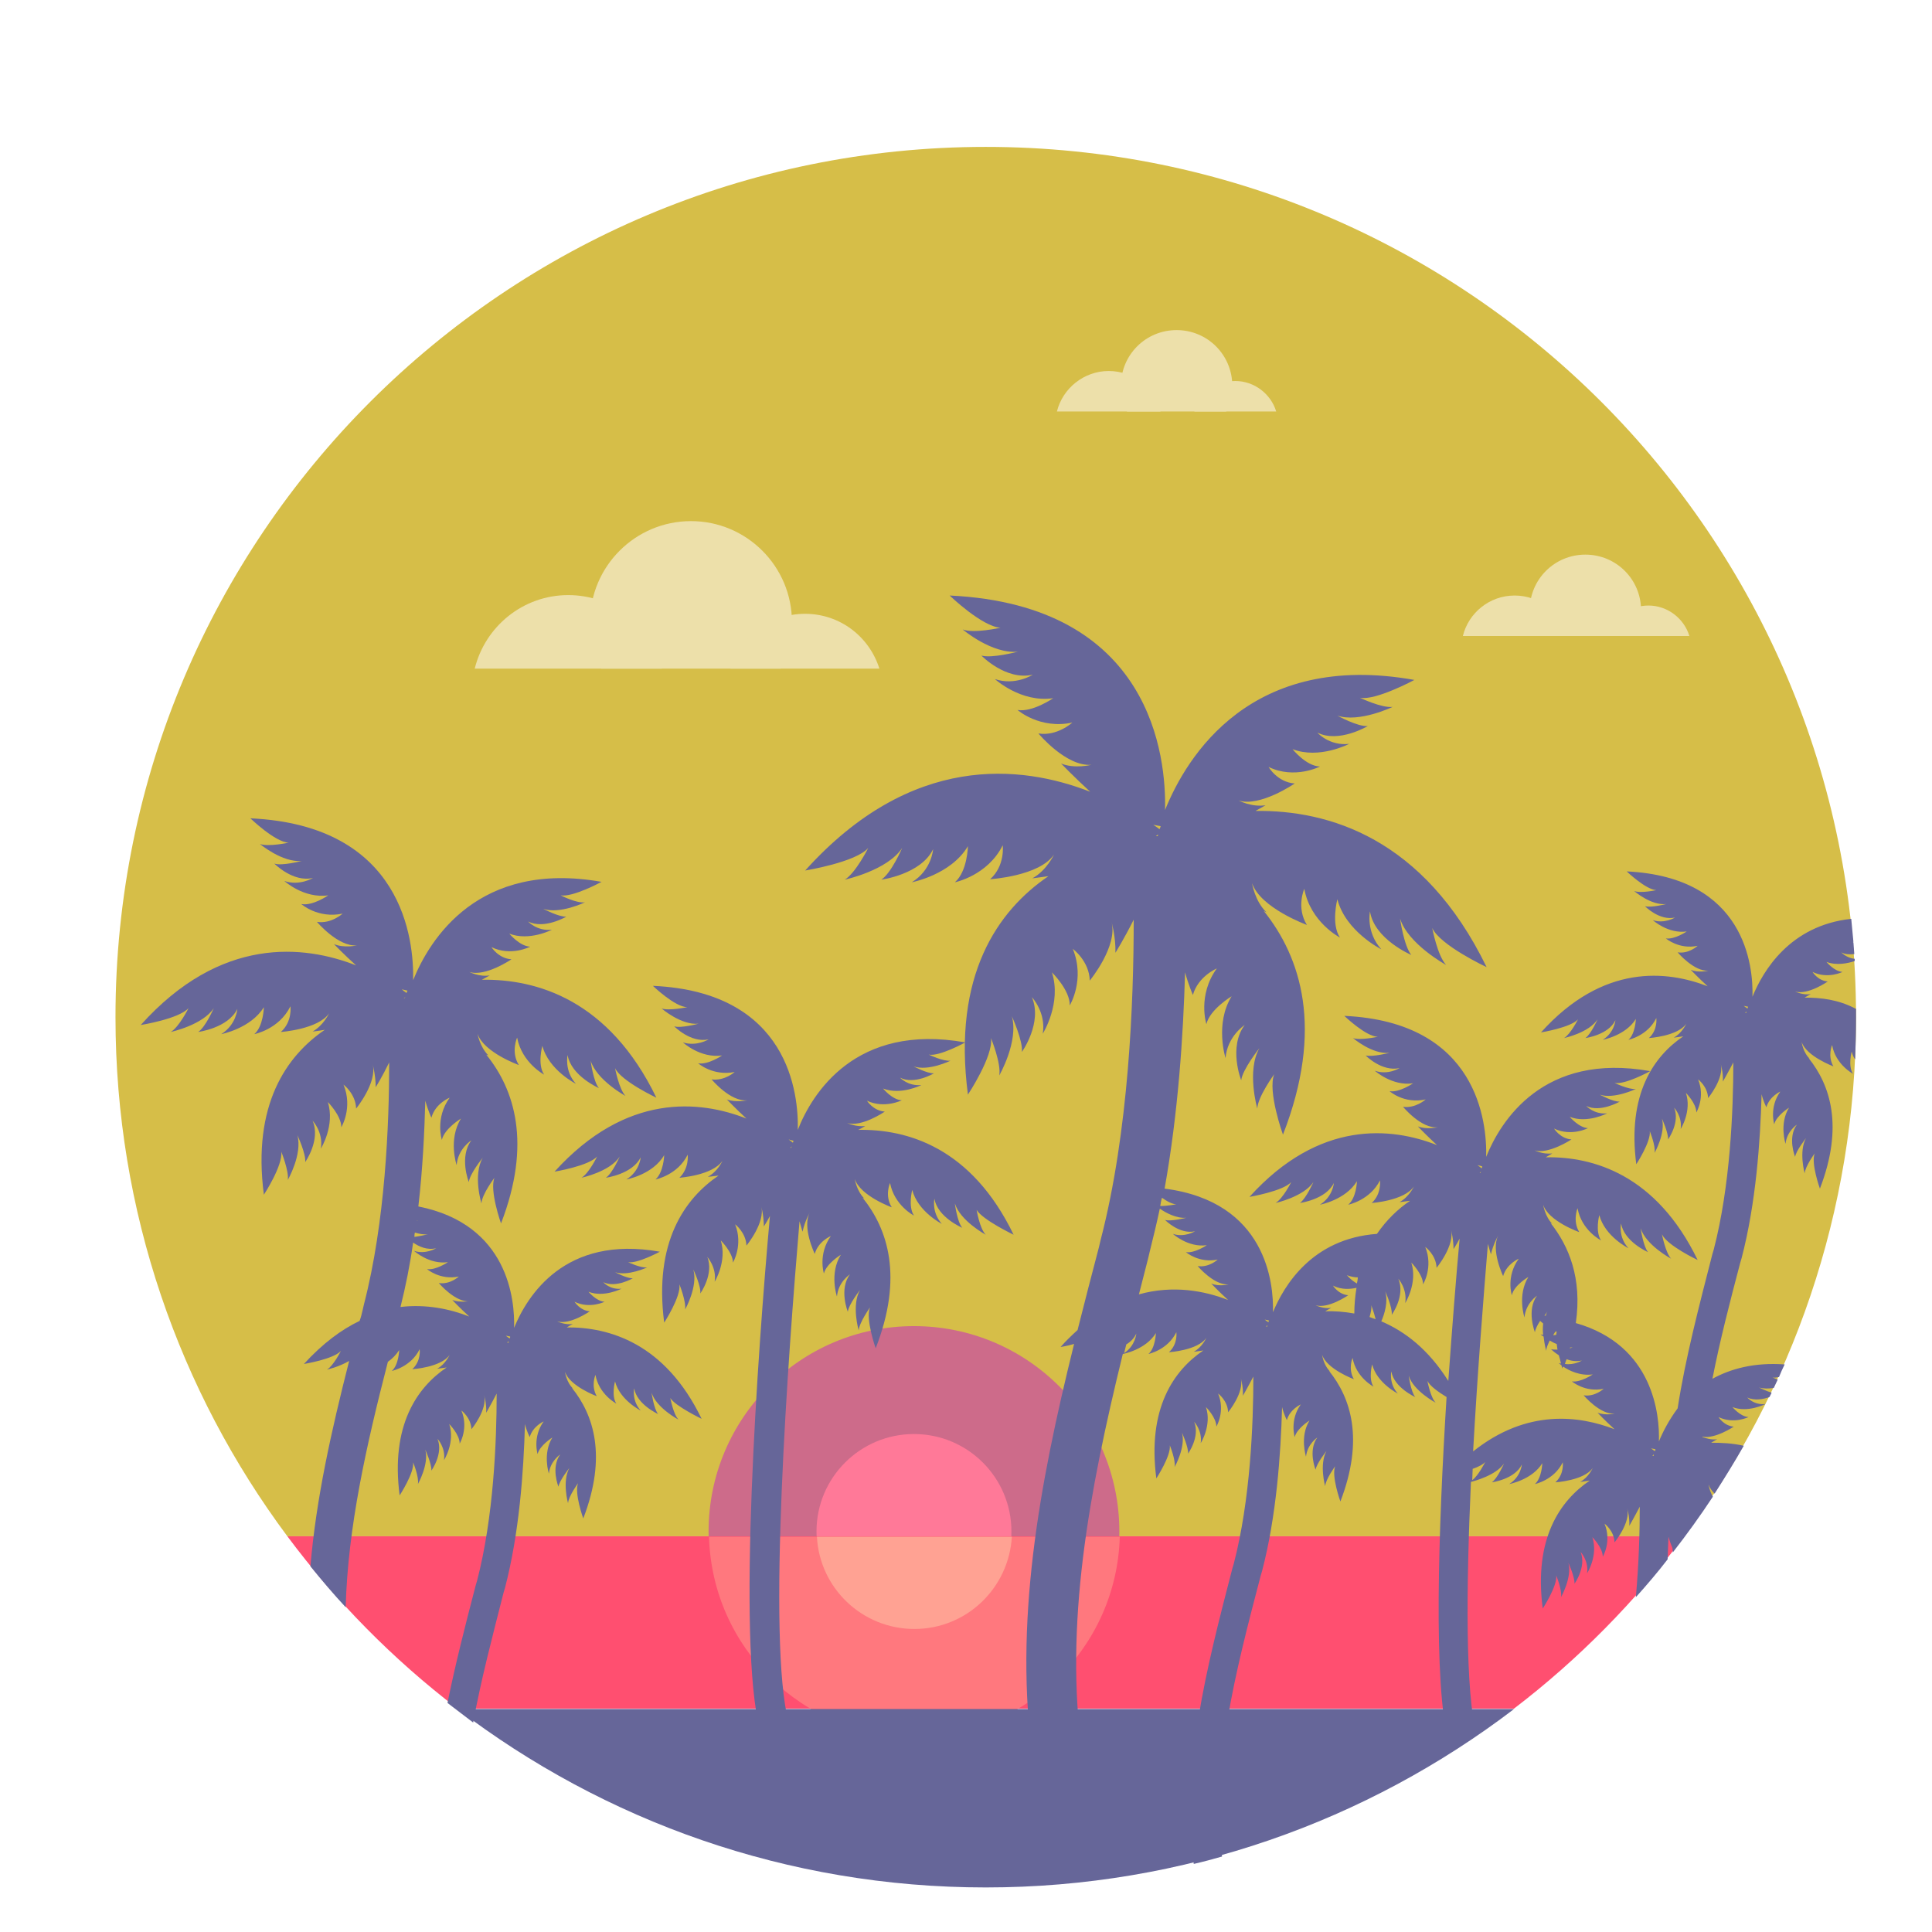 <svg width="444" height="444" xmlns="http://www.w3.org/2000/svg">

 <g>
  <title>background</title>
  <rect fill="none" id="canvas_background" height="446" width="446" y="-1" x="-1"/>
 </g>
 <g>
  <title>Layer 1</title>
  <path id="svg_2" fill="#d6be48" d="m426.541,233.76c0,-110.5 -89.5,-200 -200,-200s-200,89.5 -200,200c0,44.7 14.7,86 39.5,119.3l321,0c24.8,-33.3 39.5,-74.6 39.5,-119.3z"/>
  <circle id="svg_3" r="47.2" fill="#CD6B8A" cy="351.96" cx="210.041"/>
  <circle id="svg_4" r="22.4" fill="#FF7998" cy="351.96" cx="210.041"/>
  <path id="svg_5" fill="#FF4F70" d="m66.041,353.06c11.1,14.9 24.3,28.3 39.1,39.6l242.8,0c14.8,-11.3 28,-24.7 39.1,-39.6l-321,0z"/>
  <path id="svg_6" fill="#FF787E" d="m162.941,353.16c0.7,25.5 21.5,46 47.2,46c25.6,0 46.5,-20.5 47.2,-46l-94.4,0z"/>
  <path id="svg_7" fill="#FFA293" d="m187.741,353.16c0.6,11.8 10.4,21.2 22.4,21.2c12,0 21.7,-9.4 22.4,-21.2l-44.8,0z"/>
  <path id="svg_8" fill="#666699" d="m232.941,283.76c-9.7,-20.1 -24.5,-24.3 -35.7,-24.1c1,-0.5 1.6,-0.9 1.6,-0.9c-2.1,0.3 -4.2,-0.7 -4.2,-0.7c3.3,1.1 8.7,-2.6 8.7,-2.6c-2.7,-0.2 -4.1,-2.5 -4.1,-2.5c4,1.9 8,-0.1 8,-0.1c-2.2,-0.1 -4.3,-2.7 -4.3,-2.7c4.1,1.6 8.8,-0.8 8.8,-0.8c-3.1,0.3 -4.9,-1.7 -4.9,-1.7c3.3,1.7 7.8,-1 7.8,-1c-1.5,0.1 -4.7,-1.6 -4.7,-1.6c3.4,1.2 8.5,-1.3 8.5,-1.3c-1.7,0.2 -5,-1.4 -5,-1.4c2.4,0.5 8.4,-2.8 8.4,-2.8c-25.2,-4.5 -35.2,11.7 -38.5,20.1c0.2,-8.1 -1.9,-31.7 -33.3,-33.1c0,0 5.1,4.9 7.9,4.9c0,0 -4.2,0.9 -5.9,0.3c0,0 4.5,3.9 8.5,3.5c0,0 -4.1,1.1 -5.6,0.6c0,0 3.8,3.9 7.9,3c0,0 -2.7,1.7 -5.9,0.7c0,0 4,3.7 9,3c0,0 -3.2,2.2 -5.5,1.8c0,0 3.4,3 8.4,2c0,0 -2.3,2.1 -5.3,1.7c0,0 4.3,5.2 8.2,4.8c0,0 -2.6,0.6 -4.7,-0.2c0,0 2.1,2.2 4.5,4.4c-10.7,-4.2 -27.6,-6 -44.1,12.2c0,0 7.9,-1.3 9.8,-3.5c0,0 -1.9,3.9 -3.6,4.9c0,0 6.6,-1.4 8.8,-4.9c0,0 -1.7,3.9 -3.2,4.9c0,0 6.1,-0.8 8,-4.7c0,0 -0.2,3.2 -3.3,5.1c0,0 6.1,-1.1 8.7,-5.6c0,0 -0.1,3.9 -2,5.6c0,0 5.1,-1 7.4,-5.7c0,0 0.4,3.1 -1.9,5.3c0,0 7.6,-0.5 9.9,-3.9c0,0 -1.1,2.5 -3.4,3.7c0,0 1,-0.1 2.5,-0.3c-7.8,5.3 -14.9,15.3 -12.5,33.8c0,0 3.9,-6 3.5,-8.8c0,0 1.6,4 1.3,5.8c0,0 3,-5.3 1.9,-9.2c0,0 1.8,3.8 1.6,5.5c0,0 3.2,-4.5 1.6,-8.4c0,0 2.2,2.4 1.7,5.7c0,0 2.9,-4.7 1.4,-9.5c0,0 2.8,2.8 2.8,5.1c0,0 2.4,-4 0.5,-8.8c0,0 2.5,1.9 2.6,4.9c0,0 4.4,-5.3 3.4,-9.1c0,0 0.6,2.3 0.6,4.7c0,0 0.6,-0.9 1.4,-2.4c-2.8,31.1 -7.6,97.9 -2.3,118.1l6.6,-1.7c-5,-18.8 -0.1,-84.5 2.5,-115.2c0.4,1.5 0.7,2.4 0.7,2.4c0.5,-2.4 1.7,-4.5 1.7,-4.5c-1.9,3.4 1.1,9.6 1.1,9.6c0.8,-2.9 3.7,-4.1 3.7,-4.1c-3,4.2 -1.6,8.6 -1.6,8.6c0.6,-2.3 3.9,-4.3 3.9,-4.3c-2.7,4.3 -0.9,9.6 -0.9,9.6c0.3,-3.4 3,-5.1 3,-5.1c-2.6,3.4 -0.5,8.6 -0.5,8.6c0.2,-1.7 2.8,-5 2.8,-5c-2,3.5 -0.3,9.3 -0.3,9.3c0.1,-1.8 2.6,-5.3 2.6,-5.3c-1.1,2.6 1.3,9.4 1.3,9.4c6.4,-16.4 2.8,-27.4 -3,-34.6c0.3,0.1 0.4,0.2 0.4,0.2c-1.8,-1.8 -2.2,-4.5 -2.2,-4.5c1.3,3.9 8.5,6.5 8.5,6.5c-1.7,-2.7 -0.4,-5.6 -0.4,-5.6c1,5.2 5.5,7.5 5.5,7.5c-1.4,-2.1 -0.4,-5.9 -0.4,-5.9c1.3,5 6.8,7.8 6.8,7.8c-2.4,-2.7 -1.7,-5.8 -1.7,-5.8c0.7,4.3 6.4,6.7 6.4,6.7c-1.2,-1.4 -1.7,-5.6 -1.7,-5.6c1.2,4 7.1,7.2 7.1,7.2c-1.4,-1.4 -2.1,-5.7 -2.1,-5.7c1.4,2.3 8.5,5.7 8.5,5.7zm-51,-20.3c0,0.1 -0.1,0.2 -0.1,0.3l-0.2,0c0.2,-0.2 0.2,-0.2 0.3,-0.3zm0.4,-1.3c0,0.2 -0.1,0.3 -0.1,0.4c0,0 -0.1,0 -0.1,0c-0.2,-0.2 -0.5,-0.4 -0.9,-0.7c0.4,0.1 0.8,0.2 1.1,0.3z"/>
  <path id="svg_10" fill="#ede0aa" d="m152.097,153.66c-2.4,-9.7 -11.1,-16.9 -21.5,-16.9c-10.4,0 -19.1,7.2 -21.5,16.9l43,0z"/>
  <path id="svg_11" fill="#ede0aa" d="m179.397,153.66c1.7,-3.2 2.6,-6.8 2.6,-10.7c0,-12.8 -10.4,-23.2 -23.2,-23.2s-23.2,10.4 -23.2,23.2c0,3.9 0.9,7.5 2.6,10.7l41.2,0z"/>
  <path id="svg_12" fill="#ede0aa" d="m202.097,153.66c-2.3,-7.3 -9,-12.6 -17.1,-12.6c-8,0 -14.8,5.3 -17.1,12.6l34.2,0z"/>
  <path id="svg_14" fill="#ede0aa" d="m359.986,146.16c-1.3,-5.3 -6.1,-9.3 -11.9,-9.3s-10.6,4 -11.9,9.3l23.8,0z"/>
  <path id="svg_15" fill="#ede0aa" d="m375.741,146.16c0.9,-1.8 1.4,-3.8 1.4,-5.9c0,-7.1 -5.7,-12.8 -12.8,-12.8c-7.1,0 -12.8,5.7 -12.8,12.8c0,2.1 0.5,4.1 1.4,5.9l22.8,0z"/>
  <path id="svg_16" fill="#ede0aa" d="m388.241,146.16c-1.2,-4 -5,-7 -9.4,-7s-8.2,2.9 -9.4,7l18.8,0z"/>
  <path id="svg_18" fill="#ede0aa" d="m266.697,94.56c-1.3,-5.3 -6.1,-9.3 -11.9,-9.3c-5.7,0 -10.6,4 -11.9,9.3l23.8,0z"/>
  <path id="svg_19" fill="#ede0aa" d="m281.797,94.56c0.9,-1.8 1.4,-3.8 1.4,-5.9c0,-7.1 -5.7,-12.8 -12.8,-12.8s-12.8,5.7 -12.8,12.8c0,2.1 0.5,4.1 1.4,5.9l22.8,0z"/>
  <path id="svg_20" fill="#ede0aa" d="m293.286,94.56c-1.2,-4 -5,-7 -9.4,-7c-4.4,0 -8.2,2.9 -9.4,7l18.8,0z"/>
  <path id="svg_21" fill="#666699" d="m414.741,229.26c0.8,-0.5 1.4,-0.8 1.4,-0.8c-1.8,0.3 -3.6,-0.6 -3.6,-0.6c2.9,0.9 7.5,-2.3 7.5,-2.3c-2.3,-0.2 -3.5,-2.2 -3.5,-2.2c3.5,1.7 6.9,0 6.9,0c-1.9,-0.1 -3.7,-2.3 -3.7,-2.3c2.4,0.9 5,0.3 6.5,-0.2c0,-0.2 0,-0.3 0,-0.5c-1.9,-0.2 -3.1,-1.5 -3.1,-1.5c0.9,0.5 2,0.5 3,0.4c-0.1,-0.9 -0.1,-1.8 -0.2,-2.7c-0.1,0 -0.1,-0.1 -0.1,-0.1c0,0 0.1,0 0.1,0c-0.2,-1.8 -0.3,-3.5 -0.5,-5.3c-14.1,1.5 -20.3,12 -22.7,17.9c0.2,-7 -1.6,-27.5 -28.9,-28.8c0,0 4.4,4.2 6.8,4.3c0,0 -3.6,0.8 -5.1,0.2c0,0 3.9,3.4 7.4,3c0,0 -3.5,0.9 -4.9,0.5c0,0 3.3,3.4 6.9,2.6c0,0 -2.4,1.5 -5.1,0.6c0,0 3.5,3.2 7.8,2.6c0,0 -2.8,1.9 -4.8,1.6c0,0 3,2.6 7.3,1.7c0,0 -2,1.9 -4.6,1.5c0,0 3.8,4.5 7.1,4.2c0,0 -2.3,0.6 -4.1,-0.2c0,0 1.8,1.9 3.9,3.8c-9.3,-3.6 -24,-5.3 -38.3,10.6c0,0 6.8,-1.1 8.5,-3c0,0 -1.7,3.4 -3.2,4.3c0,0 5.7,-1.2 7.7,-4.3c0,0 -1.5,3.4 -2.8,4.3c0,0 5.3,-0.7 6.9,-4.1c0,0 -0.2,2.8 -2.9,4.5c0,0 5.3,-1 7.6,-4.8c0,0 -0.1,3.4 -1.7,4.8c0,0 4.4,-0.9 6.4,-5c0,0 0.4,2.7 -1.7,4.6c0,0 6.6,-0.4 8.6,-3.3c0,0 -1,2.2 -2.9,3.2c0,0 0.9,-0.1 2.2,-0.3c-6.8,4.6 -12.9,13.3 -10.8,29.4c0,0 3.4,-5.2 3.1,-7.6c0,0 1.4,3.4 1.1,5c0,0 2.6,-4.6 1.7,-7.9c0,0 1.5,3.3 1.4,4.8c0,0 2.8,-3.9 1.4,-7.3c0,0 1.9,2 1.5,4.9c0,0 2.6,-4.1 1.2,-8.3c0,0 2.4,2.4 2.4,4.5c0,0 2.1,-3.5 0.4,-7.6c0,0 2.2,1.6 2.3,4.3c0,0 3.8,-4.6 2.9,-7.9c0,0 0.6,2 0.5,4.1c0,0 1.1,-1.9 2.4,-4.4c0,11 -0.7,28.4 -4.5,43l-0.3,1c-3.1,12.1 -6.2,23.9 -8,35.5c-2,2.7 -3.4,5.4 -4.3,7.6c0.2,-6 -1.2,-22.1 -19.1,-27.2c1.5,-10.3 -1.6,-17.7 -5.8,-23c0.2,0.1 0.4,0.2 0.4,0.2c-1.7,-1.7 -2.1,-4.4 -2.1,-4.4c1.2,3.8 8.3,6.3 8.3,6.3c-1.6,-2.6 -0.4,-5.5 -0.4,-5.5c0.9,5.1 5.4,7.4 5.4,7.4c-1.4,-2.1 -0.4,-5.8 -0.4,-5.8c1.3,4.9 6.7,7.6 6.7,7.6c-2.4,-2.6 -1.7,-5.7 -1.7,-5.7c0.7,4.2 6.2,6.6 6.2,6.6c-1.1,-1.3 -1.7,-5.5 -1.7,-5.5c1.2,3.9 7,7 7,7c-1.3,-1.4 -2.1,-5.6 -2.1,-5.6c1.2,2.6 8.2,5.9 8.2,5.9c-9.5,-19.6 -24,-23.8 -34.9,-23.6c0.9,-0.5 1.5,-0.9 1.5,-0.9c-2.1,0.3 -4.1,-0.7 -4.1,-0.7c3.2,1 8.5,-2.5 8.5,-2.5c-2.6,-0.2 -4,-2.5 -4,-2.5c4,1.9 7.8,-0.1 7.8,-0.1c-2.1,-0.1 -4.2,-2.6 -4.2,-2.6c4,1.6 8.6,-0.8 8.6,-0.8c-3,0.3 -4.8,-1.7 -4.8,-1.7c3.2,1.6 7.7,-1 7.7,-1c-1.5,0.1 -4.6,-1.6 -4.6,-1.6c3.3,1.1 8.3,-1.3 8.3,-1.3c-1.6,0.2 -4.9,-1.4 -4.9,-1.4c2.4,0.5 8.2,-2.7 8.2,-2.7c-24.6,-4.4 -34.4,11.5 -37.7,19.7c0.2,-7.9 -1.9,-31 -32.6,-32.4c0,0 5,4.8 7.7,4.8c0,0 -4.1,0.9 -5.7,0.3c0,0 4.4,3.8 8.4,3.4c0,0 -4,1 -5.5,0.6c0,0 3.7,3.8 7.8,2.9c0,0 -2.7,1.7 -5.7,0.6c0,0 4,3.6 8.8,2.9c0,0 -3.2,2.2 -5.4,1.8c0,0 3.3,3 8.3,1.9c0,0 -2.3,2.1 -5.2,1.7c0,0 4.2,5.1 8,4.7c0,0 -2.6,0.6 -4.6,-0.2c0,0 2,2.1 4.4,4.3c-10.4,-4.1 -27,-5.9 -43.1,11.9c0,0 7.7,-1.3 9.6,-3.4c0,0 -1.9,3.8 -3.6,4.8c0,0 6.4,-1.4 8.7,-4.8c0,0 -1.7,3.8 -3.1,4.8c0,0 6,-0.8 7.8,-4.6c0,0 -0.2,3.1 -3.2,5c0,0 5.9,-1.1 8.5,-5.4c0,0 -0.1,3.8 -2,5.4c0,0 5,-1 7.3,-5.6c0,0 0.4,3.1 -1.9,5.2c0,0 7.5,-0.5 9.7,-3.8c0,0 -1.1,2.4 -3.3,3.6c0,0 1,-0.1 2.4,-0.3c-2.8,1.9 -5.4,4.4 -7.6,7.6c-15,1.1 -21.4,12 -23.9,18c0.2,-6.6 -1.5,-25.4 -24.9,-28.4c3.1,-17.3 4.3,-35.2 4.7,-49.7c0.8,2.9 1.8,5.2 1.8,5.2c1.2,-4.3 5.5,-6.1 5.5,-6.1c-4.5,6.2 -2.4,12.8 -2.4,12.8c0.8,-3.4 5.8,-6.4 5.8,-6.4c-3.9,6.3 -1.4,14.2 -1.4,14.2c0.4,-5 4.4,-7.6 4.4,-7.6c-3.8,5.1 -0.8,12.7 -0.8,12.7c0.3,-2.5 4.2,-7.4 4.2,-7.4c-3,5.2 -0.5,13.9 -0.5,13.9c0.1,-2.7 3.9,-7.9 3.9,-7.9c-1.6,3.9 2,13.9 2,13.9c9.5,-24.4 4.1,-40.8 -4.4,-51.4c0.4,0.2 0.6,0.3 0.6,0.3c-2.7,-2.6 -3.3,-6.7 -3.3,-6.7c1.9,5.7 12.6,9.6 12.6,9.6c-2.5,-4 -0.6,-8.3 -0.6,-8.3c1.4,7.7 8.2,11.2 8.2,11.2c-2.1,-3.1 -0.6,-8.8 -0.6,-8.8c1.9,7.4 10.1,11.5 10.1,11.5c-3.6,-4 -2.6,-8.7 -2.6,-8.7c1,6.4 9.5,10 9.5,10c-1.7,-2 -2.6,-8.4 -2.6,-8.4c1.8,5.9 10.6,10.7 10.6,10.7c-2,-2.1 -3.2,-8.5 -3.2,-8.5c1.8,4 12.5,9 12.5,9c-14.5,-29.8 -36.4,-36.1 -53.1,-35.9c1.4,-0.8 2.3,-1.3 2.3,-1.3c-3.2,0.5 -6.2,-1.1 -6.2,-1.1c4.9,1.6 12.9,-3.9 12.9,-3.9c-4,-0.3 -6,-3.8 -6,-3.8c6,2.9 11.8,-0.1 11.8,-0.1c-3.2,-0.1 -6.3,-4 -6.3,-4c6.1,2.4 13,-1.2 13,-1.2c-4.6,0.5 -7.3,-2.6 -7.3,-2.6c4.9,2.5 11.6,-1.5 11.6,-1.5c-2.3,0.2 -7,-2.4 -7,-2.4c5,1.7 12.7,-2 12.7,-2c-2.5,0.3 -7.5,-2.1 -7.5,-2.1c3.6,0.7 12.5,-4.1 12.5,-4.1c-37.5,-6.7 -52.3,17.5 -57.3,29.9c0.3,-12 -2.9,-47.1 -49.5,-49.3c0,0 7.5,7.2 11.7,7.4c0,0 -6.2,1.4 -8.7,0.4c0,0 6.7,5.7 12.7,5.1c0,0 -6,1.6 -8.4,0.9c0,0 5.6,5.8 11.8,4.4c0,0 -4,2.6 -8.7,1c0,0 6,5.5 13.4,4.4c0,0 -4.8,3.3 -8.2,2.7c0,0 5.1,4.5 12.6,2.9c0,0 -3.5,3.2 -7.8,2.5c0,0 6.4,7.7 12.2,7.2c0,0 -3.9,1 -7,-0.3c0,0 3.1,3.2 6.7,6.5c-15.9,-6.2 -41.1,-9 -65.5,18.1c0,0 11.7,-1.9 14.5,-5.2c0,0 -2.9,5.8 -5.4,7.3c0,0 9.8,-2.1 13.2,-7.3c0,0 -2.5,5.8 -4.8,7.3c0,0 9.1,-1.2 11.9,-7c0,0 -0.3,4.8 -4.9,7.6c0,0 9,-1.7 12.9,-8.3c0,0 -0.1,5.8 -3,8.3c0,0 7.5,-1.5 11,-8.5c0,0 0.6,4.7 -2.9,7.8c0,0 11.4,-0.7 14.7,-5.7c0,0 -1.7,3.7 -5,5.5c0,0 1.5,-0.2 3.7,-0.5c-11.6,7.9 -22.1,22.7 -18.5,50.2c0,0 5.9,-8.9 5.3,-13c0,0 2.4,5.9 1.9,8.6c0,0 4.5,-7.8 2.9,-13.6c0,0 2.6,5.7 2.3,8.2c0,0 4.8,-6.7 2.3,-12.6c0,0 3.3,3.5 2.5,8.4c0,0 4.4,-7 2.1,-14.1c0,0 4.2,4.1 4.1,7.6c0,0 3.6,-5.9 0.7,-13c0,0 3.8,2.8 3.9,7.3c0,0 6.5,-7.9 5,-13.5c0,0 1,3.5 0.9,7.1c0,0 2,-3.2 4.2,-7.6c0,18.8 -1.1,48.6 -7.6,73.6l-0.4,1.7c-1.7,6.4 -3.3,12.7 -4.9,19c-1.3,1.2 -2.6,2.4 -3.9,3.9c0,0 1.4,-0.2 3.1,-0.7c-8.1,32.7 -13.9,64.3 -9.4,96l11.3,-1.6c-4.2,-29.8 1.5,-60.3 9.3,-92.1c0.1,0 5.3,-1 7.6,-4.8c0,0 -0.1,3.4 -1.7,4.8c0,0 4.4,-0.9 6.4,-5c0,0 0.4,2.7 -1.7,4.6c0,0 6.6,-0.4 8.6,-3.3c0,0 -1,2.2 -2.9,3.2c0,0 0.9,-0.1 2.2,-0.3c-6.8,4.6 -12.9,13.3 -10.8,29.4c0,0 3.4,-5.2 3.1,-7.6c0,0 1.4,3.4 1.1,5c0,0 2.6,-4.6 1.7,-7.9c0,0 1.5,3.3 1.4,4.8c0,0 2.8,-3.9 1.4,-7.3c0,0 1.9,2 1.5,4.9c0,0 2.6,-4.1 1.2,-8.3c0,0 2.4,2.4 2.4,4.5c0,0 2.1,-3.5 0.4,-7.6c0,0 2.2,1.6 2.3,4.3c0,0 3.8,-4.6 2.9,-7.9c0,0 0.6,2 0.5,4.1c0,0 1.1,-1.9 2.4,-4.4c0,11 -0.7,28.4 -4.5,43l-0.3,1c-6.1,23.5 -11.8,45.7 -8.9,68c2.2,-0.5 4.4,-1.1 6.5,-1.7c-2.5,-20.8 3,-42.1 8.9,-64.6l0.3,-1c3.3,-12.6 4.3,-26.8 4.6,-37.7c0.4,1.7 1.1,3 1.1,3c0.7,-2.5 3.2,-3.6 3.2,-3.6c-2.6,3.6 -1.4,7.5 -1.4,7.5c0.5,-2 3.4,-3.8 3.4,-3.8c-2.3,3.7 -0.8,8.3 -0.8,8.3c0.3,-2.9 2.6,-4.4 2.6,-4.4c-2.2,3 -0.4,7.4 -0.4,7.4c0.2,-1.4 2.5,-4.3 2.5,-4.3c-1.7,3.1 -0.3,8.1 -0.3,8.1c0.1,-1.6 2.3,-4.6 2.3,-4.6c-0.9,2.3 1.2,8.1 1.2,8.1c5.5,-14.3 2.4,-23.8 -2.6,-30c0.2,0.1 0.3,0.2 0.3,0.2c-1.6,-1.5 -1.9,-3.9 -1.9,-3.9c1.1,3.3 7.3,5.6 7.3,5.6c-1.4,-2.4 -0.3,-4.9 -0.3,-4.9c0.8,4.5 4.8,6.6 4.8,6.6c-1.2,-1.8 -0.3,-5.1 -0.3,-5.1c1.1,4.3 5.9,6.7 5.9,6.7c-2.1,-2.3 -1.5,-5.1 -1.5,-5.1c0.6,3.7 5.5,5.9 5.5,5.9c-1,-1.2 -1.5,-4.9 -1.5,-4.9c1.1,3.5 6.2,6.2 6.2,6.2c-1.2,-1.2 -1.9,-5 -1.9,-5c0.6,1.2 2.6,2.6 4.4,3.7c-1.9,30.6 -3.1,65.9 0.5,79.5l6.4,-1.7c-2.6,-10.1 -2.4,-33.9 -1.3,-58.3c0.8,-0.2 5.7,-1.5 7.6,-4.2c0,0 -1.5,3.4 -2.8,4.3c0,0 5.3,-0.7 6.9,-4.1c0,0 -0.2,2.8 -2.9,4.5c0,0 5.3,-1 7.6,-4.8c0,0 -0.1,3.4 -1.7,4.8c0,0 4.4,-0.9 6.4,-5c0,0 0.4,2.7 -1.7,4.6c0,0 6.6,-0.4 8.6,-3.3c0,0 -1,2.2 -2.9,3.2c0,0 0.9,-0.1 2.2,-0.3c-6.8,4.6 -12.9,13.3 -10.8,29.4c0,0 3.4,-5.2 3.1,-7.6c0,0 1.4,3.4 1.1,5c0,0 2.6,-4.6 1.7,-7.9c0,0 1.5,3.3 1.4,4.8c0,0 2.8,-3.9 1.4,-7.3c0,0 1.9,2 1.5,4.9c0,0 2.6,-4.1 1.2,-8.3c0,0 2.4,2.4 2.4,4.5c0,0 2.1,-3.5 0.4,-7.6c0,0 2.2,1.6 2.3,4.3c0,0 3.8,-4.6 2.9,-7.9c0,0 0.6,2 0.5,4.1c0,0 1.1,-1.9 2.4,-4.4c0,5.7 -0.2,13 -0.9,20.8c2.5,-2.8 5,-5.7 7.3,-8.7c0.1,-1.8 0.1,-3.5 0.2,-5.2c0.3,1.1 0.7,2.1 0.9,2.6c0,0.3 0.1,0.7 0.1,1c3.2,-4.1 6.3,-8.4 9.2,-12.8c-0.8,-1.4 -1,-2.8 -1,-2.8c0.3,0.8 0.8,1.5 1.4,2.1c2.3,-3.6 4.6,-7.3 6.7,-11c-2.6,-0.6 -5.1,-0.7 -7.5,-0.7c0.8,-0.5 1.4,-0.8 1.4,-0.8c-1.4,0.2 -2.8,-0.3 -3.4,-0.5c0,0 0,0 0,-0.1c2.9,0.6 7.2,-2.3 7.2,-2.3c-2.3,-0.2 -3.5,-2.2 -3.5,-2.2c3.5,1.7 6.9,0 6.9,0c-1.9,-0.1 -3.7,-2.3 -3.7,-2.3c3.5,1.4 7.6,-0.7 7.6,-0.7c-2.7,0.3 -4.2,-1.5 -4.2,-1.5c1.7,0.8 3.7,0.4 5.1,-0.1c0.2,-0.3 0.3,-0.6 0.5,-1c-1.3,-0.4 -2.9,-1.2 -2.9,-1.2c1,0.3 2.2,0.3 3.4,0.1c0.3,-0.6 0.6,-1.3 0.9,-1.9c-0.7,-0.3 -1.2,-0.5 -1.2,-0.5c0.4,0.1 0.9,0 1.5,-0.1c0.4,-1 0.8,-1.9 1.3,-2.9c-7,-0.5 -12.4,1 -16.6,3.3c1.7,-8.7 4,-17.6 6.4,-26.7l0.3,-1c3.3,-12.6 4.3,-26.8 4.6,-37.7c0.4,1.7 1.1,3 1.1,3c0.7,-2.5 3.2,-3.6 3.2,-3.6c-2.6,3.6 -1.4,7.5 -1.4,7.5c0.5,-2 3.4,-3.8 3.4,-3.8c-2.3,3.7 -0.8,8.3 -0.8,8.3c0.3,-2.9 2.6,-4.4 2.6,-4.4c-2.2,3 -0.4,7.4 -0.4,7.4c0.2,-1.4 2.5,-4.3 2.5,-4.3c-1.7,3.1 -0.3,8.1 -0.3,8.1c0.1,-1.6 2.3,-4.6 2.3,-4.6c-0.9,2.3 1.2,8.1 1.2,8.1c5.5,-14.3 2.4,-23.8 -2.6,-30c0.2,0.1 0.3,0.2 0.3,0.2c-1.6,-1.5 -1.9,-3.9 -1.9,-3.9c1.1,3.3 7.3,5.6 7.3,5.6c-1.4,-2.4 -0.3,-4.9 -0.3,-4.9c0.8,4.5 4.8,6.6 4.8,6.6c-1.2,-1.8 -0.3,-5.1 -0.3,-5.1c0.2,0.7 0.4,1.3 0.8,1.8c0.1,-3 0.2,-6.1 0.2,-9.1c0,-0.8 0,-1.7 0,-2.5c-4.1,-2.2 -8.2,-2.6 -11.8,-2.6zm-142.4,-15.2c0.1,-0.1 0.1,-0.1 0.1,-0.1c-0.1,0 -0.1,0.1 -0.1,0.1c0,0 0,0 0,0zm-2,62.7c0,0 -2,0.4 -3.7,0.4c0.1,-0.6 0.2,-1.3 0.4,-1.9c1.1,0.8 2.4,1.5 3.3,1.5zm-3.6,-86.9c-0.1,0.2 -0.1,0.4 -0.2,0.6c0,0 -0.1,0 -0.1,0.1c-0.3,-0.3 -0.8,-0.6 -1.4,-1c0.6,0.1 1.2,0.2 1.7,0.3zm-0.6,1.9c0,0.2 -0.1,0.3 -0.1,0.4l-0.4,0c0.1,-0.1 0.3,-0.2 0.5,-0.4zm-7.8,119.2c0.2,-0.7 0.3,-1.3 0.5,-2c1,-0.6 1.8,-1.4 2.3,-2.5c0,0 -0.2,2.8 -2.8,4.5zm20,-16c0,0 1.8,1.9 3.9,3.8c-5.4,-2.1 -12.6,-3.5 -20.5,-1.3c0.7,-2.7 1.4,-5.4 2.1,-8.2l0.4,-1.7c0.8,-3.2 1.6,-6.5 2.3,-9.8c1.4,1 3.9,2.3 6.1,2.1c0,0 -3.5,0.9 -4.9,0.5c0,0 3.3,3.4 6.9,2.6c0,0 -2.4,1.5 -5.1,0.6c0,0 3.5,3.2 7.8,2.6c0,0 -2.8,1.9 -4.8,1.6c0,0 3,2.6 7.3,1.7c0,0 -2,1.9 -4.6,1.5c0,0 3.8,4.5 7.1,4.2c0.1,-0 -2.2,0.6 -4,-0.2zm12.9,9.9l-0.3,0c0.1,-0.1 0.2,-0.2 0.3,-0.3c0,0.1 0,0.2 0,0.3zm0.3,-1c-0.1,0 -0.1,0 0,0c-0.3,-0.1 -0.5,-0.3 -0.9,-0.6c0.4,0.1 0.7,0.1 1,0.2c-0.1,0.1 -0.1,0.2 -0.1,0.4zm3.4,13.8l0,0c0,-0.1 0,-0.1 0,-0.1c0,0 0,0 0,0.1zm16.3,-15.8c-2.3,-0.4 -4.6,-0.6 -6.7,-0.5c0.8,-0.5 1.4,-0.8 1.4,-0.8c-1.8,0.3 -3.6,-0.6 -3.6,-0.6c2.9,0.9 7.5,-2.3 7.5,-2.3c-2.3,-0.2 -3.5,-2.2 -3.5,-2.2c2,1 4,0.8 5.4,0.5c-0.3,1.8 -0.5,3.8 -0.5,5.9zm0.6,-6.9c-1.3,-0.7 -2.3,-1.9 -2.3,-1.9c0.8,0.3 1.7,0.5 2.5,0.5c0,0.4 -0.1,0.9 -0.2,1.4zm2.9,7.7c0.3,-1 0.5,-1.9 0.4,-2.7c0,0 0.6,1.6 1,3.2c-0.4,-0.1 -0.9,-0.3 -1.4,-0.5zm18.1,14.7c-4.6,-7.3 -10,-11.4 -15.4,-13.7c0.8,-1.8 1.6,-4.6 0.9,-6.9c0,0 1.7,3.7 1.5,5.4c0,0 3.2,-4.4 1.5,-8.3c0,0 2.1,2.3 1.6,5.6c0,0 2.9,-4.6 1.4,-9.3c0,0 2.7,2.7 2.7,5c0,0 2.4,-3.9 0.5,-8.6c0,0 2.5,1.8 2.6,4.8c0,0 4.3,-5.2 3.3,-8.9c0,0 0.6,2.3 0.6,4.6c0,0 0.6,-0.9 1.4,-2.4c-0.8,8.7 -1.7,20.2 -2.6,32.7zm28,-7.7c0.2,0 0.4,0 0.6,0c0,0 -0.3,0.1 -0.7,0.2c0.1,-0.1 0.1,-0.1 0.1,-0.2zm-0.8,2.7c1,0.4 2.2,0.6 3.5,0.3c0,0 -1.7,1.1 -3.9,0.8c0.1,-0.3 0.2,-0.7 0.4,-1.1zm-2.5,-6.4c0.1,0 0.2,0.1 0.2,0.1c0,0.2 -0.1,0.4 -0.1,0.7c-0.2,0 -0.5,0.1 -0.7,0.1c0.2,-0.4 0.4,-0.7 0.6,-0.9zm-1.9,-4.6c-0.2,0.3 -0.3,0.6 -0.4,1c-0.1,0 -0.2,0 -0.3,0c0.4,-0.6 0.7,-1 0.7,-1zm-15,-33.3c0,0.2 -0.1,0.3 -0.1,0.4c0,0 -0.1,0 -0.1,0c-0.2,-0.2 -0.5,-0.4 -0.9,-0.7c0.5,0.1 0.8,0.2 1.1,0.3zm-0.3,1.2c0,0.1 -0.1,0.2 -0.1,0.3l-0.2,0c0.1,-0.1 0.2,-0.2 0.3,-0.3zm-2,70.9c0,-0.9 0.1,-1.7 0.1,-2.6c1.2,-0.4 2.4,-1 2.9,-1.6c0,0 -1.6,3.2 -3,4.2zm28.8,-15.5c0,0 1.8,1.9 3.9,3.8c-8,-3.1 -20.1,-4.8 -32.5,5.1c1,-18 2.4,-35.6 3.4,-47.7c0.4,1.5 0.7,2.4 0.7,2.4c0.5,-2.3 1.7,-4.4 1.7,-4.4c-1.8,3.4 1.1,9.4 1.1,9.4c0.8,-2.8 3.6,-4 3.6,-4c-3,4.1 -1.6,8.4 -1.6,8.4c0.5,-2.3 3.8,-4.2 3.8,-4.2c-2.6,4.2 -0.9,9.3 -0.9,9.3c0.3,-3.3 2.9,-5 2.9,-5c-2.5,3.3 -0.5,8.4 -0.5,8.4c0.1,-0.7 0.6,-1.7 1.2,-2.6c0.2,0.2 0.5,0.4 0.7,0.6c-0.1,0.9 -0.1,1.8 0,2.6c-0.2,0 -0.5,-0.1 -0.6,-0.1c0,0 0.2,0.2 0.7,0.5c0.2,1.9 0.6,3.3 0.6,3.3c0,-0.7 0.4,-1.5 0.8,-2.4c0.5,0.3 1,0.6 1.6,0.8c0.1,0.4 0.1,0.9 0.2,1.3c-0.6,0 -1.1,0 -1.5,-0.1c0,0 0.7,0.7 1.8,1.4c0.2,0.7 0.4,1.4 0.5,1.9c-0.2,0 -0.3,-0.1 -0.5,-0.1c0,0 0.2,0.2 0.6,0.5c0.1,0.4 0.2,0.7 0.2,0.7c0.1,-0.1 0.1,-0.3 0.2,-0.4c1.3,0.9 3.9,2.2 6.8,1.8c0,0 -2.8,1.9 -4.8,1.6c0,0 3,2.6 7.3,1.7c0,0 -2,1.9 -4.6,1.5c0,0 3.8,4.5 7.1,4.2c0.2,0 -2,0.5 -3.9,-0.2zm12.9,9.9l-0.3,0c0.1,-0.1 0.2,-0.2 0.3,-0.3c0.1,0.1 0,0.2 0,0.3zm0.3,-1.1c0,0.1 0,0.1 0,0c-0.3,-0.1 -0.5,-0.3 -0.9,-0.6c0.4,0.1 0.7,0.1 1,0.2c0,0.2 0,0.3 -0.1,0.4zm3.4,13.8l0,0c0,-0.1 0,-0.1 0,-0.1c0,0.1 0,0.1 0,0.1zm17.6,-114.5l-0.3,0c0.1,-0.1 0.2,-0.2 0.3,-0.3c0,0.2 0,0.3 0,0.3zm0.3,-1c-0.1,0 -0.1,0.1 0,0c-0.3,-0.1 -0.5,-0.3 -0.9,-0.6c0.4,0.1 0.7,0.1 1,0.2c-0.1,0.2 -0.1,0.3 -0.1,0.4zm3.4,13.8c0,0 0,0 0,0c0,-0.1 0,-0.1 0,-0.1c0,0.1 0,0.1 0,0.1z"/>
  <path id="svg_22" fill="#666699" d="m347.941,392.76l-242.8,0c33.7,25.7 75.7,41 121.4,41c45.6,0 87.7,-15.3 121.4,-41z"/>
  <path id="svg_23" fill="#666699" d="m161.241,326.06c-8.4,-17.4 -21.3,-21.1 -31,-21c0.8,-0.5 1.4,-0.8 1.4,-0.8c-1.8,0.3 -3.6,-0.6 -3.6,-0.6c2.9,0.9 7.5,-2.3 7.5,-2.3c-2.3,-0.2 -3.5,-2.2 -3.5,-2.2c3.5,1.7 6.9,0 6.9,0c-1.9,-0.1 -3.7,-2.3 -3.7,-2.3c3.5,1.4 7.6,-0.7 7.6,-0.7c-2.7,0.3 -4.2,-1.5 -4.2,-1.5c2.9,1.4 6.8,-0.9 6.8,-0.9c-1.3,0.1 -4.1,-1.4 -4.1,-1.4c2.9,1 7.4,-1.1 7.4,-1.1c-1.5,0.2 -4.4,-1.2 -4.4,-1.2c2.1,0.4 7.3,-2.4 7.3,-2.4c-21.9,-3.9 -30.5,10.2 -33.5,17.5c0.2,-6.4 -1.3,-23.8 -22,-27.9c1,-8.6 1.4,-17 1.6,-24.3c0.6,2.2 1.4,3.9 1.4,3.9c0.9,-3.3 4.2,-4.6 4.2,-4.6c-3.4,4.7 -1.8,9.7 -1.8,9.7c0.6,-2.6 4.4,-4.9 4.4,-4.9c-3,4.8 -1,10.7 -1,10.7c0.3,-3.8 3.4,-5.7 3.4,-5.7c-2.9,3.8 -0.6,9.6 -0.6,9.6c0.2,-1.9 3.2,-5.6 3.2,-5.6c-2.3,4 -0.3,10.5 -0.3,10.5c0.1,-2.1 3,-5.9 3,-5.9c-1.2,2.9 1.5,10.5 1.5,10.5c7.1,-18.4 3.1,-30.8 -3.4,-38.8c0.3,0.1 0.5,0.2 0.5,0.2c-2,-2 -2.5,-5 -2.5,-5c1.4,4.3 9.5,7.2 9.5,7.2c-1.9,-3 -0.4,-6.3 -0.4,-6.3c1.1,5.8 6.2,8.5 6.2,8.5c-1.6,-2.4 -0.4,-6.6 -0.4,-6.6c1.5,5.6 7.7,8.7 7.7,8.7c-2.7,-3 -1.9,-6.6 -1.9,-6.6c0.8,4.8 7.2,7.6 7.2,7.6c-1.3,-1.5 -1.9,-6.3 -1.9,-6.3c1.4,4.5 8,8.1 8,8.1c-1.5,-1.6 -2.4,-6.4 -2.4,-6.4c1.4,3 9.5,6.8 9.5,6.8c-10.9,-22.5 -27.5,-27.3 -40.1,-27.1c1.1,-0.6 1.8,-1 1.8,-1c-2.4,0.4 -4.7,-0.8 -4.7,-0.8c3.7,1.2 9.7,-2.9 9.7,-2.9c-3,-0.2 -4.6,-2.8 -4.6,-2.8c4.5,2.2 8.9,-0.1 8.9,-0.1c-2.4,-0.1 -4.8,-3 -4.8,-3c4.6,1.8 9.8,-0.9 9.8,-0.9c-3.4,0.4 -5.5,-1.9 -5.5,-1.9c3.7,1.9 8.8,-1.1 8.8,-1.1c-1.7,0.1 -5.3,-1.8 -5.3,-1.8c3.8,1.3 9.6,-1.5 9.6,-1.5c-1.9,0.3 -5.6,-1.6 -5.6,-1.6c2.8,0.5 9.4,-3.1 9.4,-3.1c-28.3,-5 -39.5,13.2 -43.3,22.6c0.2,-9.1 -2.2,-35.6 -37.4,-37.2c0,0 5.7,5.5 8.8,5.6c0,0 -4.7,1 -6.6,0.3c0,0 5.1,4.3 9.6,3.9c0,0 -4.6,1.2 -6.3,0.6c0,0 4.3,4.4 8.9,3.3c0,0 -3.1,1.9 -6.6,0.7c0,0 4.5,4.1 10.1,3.3c0,0 -3.6,2.5 -6.2,2c0,0 3.8,3.4 9.5,2.2c0,0 -2.6,2.4 -5.9,1.9c0,0 4.9,5.8 9.2,5.4c0,0 -2.9,0.7 -5.3,-0.3c0,0 2.3,2.4 5.1,4.9c-12,-4.7 -31.1,-6.8 -49.5,13.7c0,0 8.8,-1.4 11,-3.9c0,0 -2.2,4.4 -4.1,5.5c0,0 7.4,-1.6 9.9,-5.5c0,0 -1.9,4.4 -3.6,5.5c0,0 6.9,-0.9 9,-5.3c0,0 -0.2,3.6 -3.7,5.8c0,0 6.8,-1.3 9.8,-6.2c0,0 -0.1,4.4 -2.2,6.2c0,0 5.7,-1.1 8.3,-6.4c0,0 0.5,3.5 -2.2,5.9c0,0 8.6,-0.6 11.1,-4.3c0,0 -1.3,2.8 -3.8,4.2c0,0 1.1,-0.1 2.8,-0.4c-8.8,6 -16.7,17.2 -14,37.9c0,0 4.4,-6.7 4,-9.9c0,0 1.8,4.5 1.5,6.5c0,0 3.4,-5.9 2.2,-10.3c0,0 2,4.3 1.8,6.2c0,0 3.6,-5.1 1.7,-9.5c0,0 2.5,2.6 1.9,6.4c0,0 3.3,-5.3 1.6,-10.7c0,0 3.1,3.1 3.1,5.8c0,0 2.7,-4.5 0.5,-9.8c0,0 2.8,2.1 2.9,5.5c0,0 4.9,-6 3.8,-10.2c0,0 0.7,2.6 0.7,5.3c0,0 1.5,-2.4 3.1,-5.7c0,14.2 -0.9,36.7 -5.8,55.6l-0.3,1.3c-0.2,0.9 -0.4,1.7 -0.7,2.5c-4.2,2 -8.5,5.2 -12.8,9.9c0,0 6.8,-1.1 8.5,-3c0,0 -1.7,3.4 -3.2,4.3c0,0 2.7,-0.6 5.1,-2c-4.1,16.1 -7.6,31.7 -8.9,47.2c2.6,3.2 5.3,6.4 8.1,9.4c0.5,-18.3 4.7,-37 9.7,-56.4c1,-0.7 1.9,-1.6 2.6,-2.7c0,0 -0.1,3.4 -1.7,4.8c0,0 4.4,-0.9 6.4,-5c0,0 0.4,2.7 -1.7,4.6c0,0 6.6,-0.4 8.6,-3.3c0,0 -1,2.2 -2.9,3.2c0,0 0.9,-0.1 2.2,-0.3c-6.8,4.6 -12.9,13.3 -10.8,29.4c0,0 3.4,-5.2 3.1,-7.6c0,0 1.4,3.4 1.1,5c0,0 2.6,-4.6 1.7,-7.9c0,0 1.5,3.3 1.4,4.8c0,0 2.8,-3.9 1.4,-7.3c0,0 1.9,2 1.5,4.9c0,0 2.6,-4.1 1.2,-8.3c0,0 2.4,2.4 2.4,4.5c0,0 2.1,-3.5 0.4,-7.6c0,0 2.2,1.6 2.3,4.3c0,0 3.8,-4.6 2.9,-7.9c0,0 0.6,2 0.5,4.1c0,0 1.1,-1.9 2.4,-4.4c0,11 -0.7,28.4 -4.5,43l-0.3,1c-2.4,9.2 -4.7,18.2 -6.5,27.1c2,1.5 3.9,3 5.9,4.5c1.8,-9.8 4.4,-19.7 7,-29.9l0.3,-1c3.3,-12.6 4.3,-26.8 4.6,-37.7c0.4,1.7 1.1,3 1.1,3c0.7,-2.5 3.2,-3.6 3.2,-3.6c-2.6,3.6 -1.4,7.5 -1.4,7.5c0.5,-2 3.4,-3.8 3.4,-3.8c-2.3,3.7 -0.8,8.3 -0.8,8.3c0.3,-2.9 2.6,-4.4 2.6,-4.4c-2.2,3 -0.4,7.4 -0.4,7.4c0.2,-1.4 2.5,-4.3 2.5,-4.3c-1.7,3.1 -0.3,8.1 -0.3,8.1c0.1,-1.6 2.3,-4.6 2.3,-4.6c-0.9,2.3 1.2,8.1 1.2,8.1c5.5,-14.3 2.4,-23.8 -2.6,-30c0.2,0.1 0.3,0.2 0.3,0.2c-1.6,-1.5 -1.9,-3.9 -1.9,-3.9c1.1,3.3 7.3,5.6 7.3,5.6c-1.4,-2.4 -0.3,-4.9 -0.3,-4.9c0.8,4.5 4.8,6.6 4.8,6.6c-1.2,-1.8 -0.3,-5.1 -0.3,-5.1c1.1,4.3 5.9,6.7 5.9,6.7c-2.1,-2.3 -1.5,-5.1 -1.5,-5.1c0.6,3.7 5.5,5.9 5.5,5.9c-1,-1.2 -1.5,-4.9 -1.5,-4.9c1.1,3.5 6.2,6.2 6.2,6.2c-1.2,-1.2 -1.9,-5 -1.9,-5c1,1.8 7.2,4.8 7.2,4.8zm-63.4,-80.1c0,-0.1 0.1,-0.1 0.1,-0.1c-0.1,0 -0.1,0.1 -0.1,0.1c0,0 0,0 0,0zm-2.1,34.5c0.1,0 0.2,0 0.3,0c0,0 -0.2,0.1 -0.3,0c0,0.1 0,0 0,0zm-0.4,2.8c1,0.3 2,0.5 3,0.4c0,0 -1.7,0.4 -3.1,0.6c0,-0.3 0,-0.6 0.1,-1zm-1.7,-55.6c-0.1,0.2 -0.1,0.3 -0.2,0.5c0,0 -0.1,0 -0.1,0c-0.2,-0.2 -0.6,-0.4 -1,-0.8c0.5,0.1 0.9,0.2 1.3,0.3zm-0.5,1.4c0,0.1 -0.1,0.2 -0.1,0.3l-0.3,0c0.2,0 0.3,-0.1 0.4,-0.3zm10.8,69.7c0,0 1.8,1.9 3.9,3.8c-4.3,-1.7 -9.8,-2.9 -15.8,-2.2c1.2,-4.8 2.2,-9.8 2.9,-14.8c1.3,0.9 3.2,1.8 5.3,1.3c0,0 -2.4,1.5 -5.1,0.6c0,0 3.5,3.2 7.8,2.6c0,0 -2.8,1.9 -4.8,1.6c0,0 3,2.6 7.3,1.7c0,0 -2,1.9 -4.6,1.5c0,0 3.8,4.5 7.1,4.2c0.1,-0.1 -2.1,0.4 -4,-0.3zm12.9,9.8l-0.3,0c0.1,-0.1 0.2,-0.2 0.3,-0.3c0.1,0.2 0.1,0.3 0,0.3zm0.3,-1c0,0 0,0 0,0c-0.3,-0.1 -0.5,-0.3 -0.9,-0.6c0.4,0.1 0.7,0.1 1,0.2c0,0.2 0,0.3 -0.1,0.4zm3.4,13.8l0,0c0,-0.1 0,-0.1 0,-0.1c0,0 0,0.1 0,0.1z"/>
 </g>
</svg>